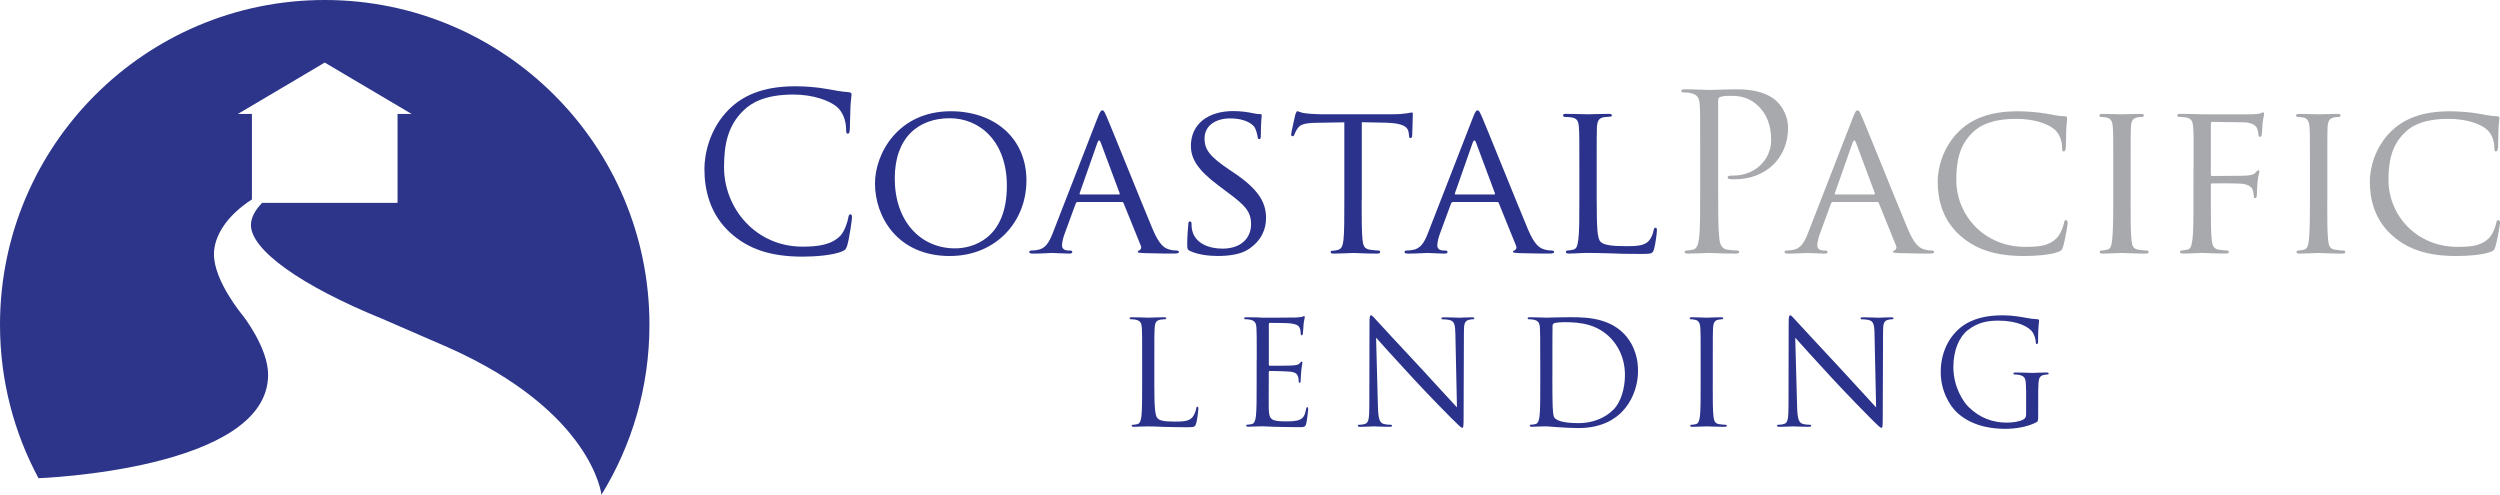 <svg xmlns="http://www.w3.org/2000/svg" xmlns:xlink="http://www.w3.org/1999/xlink" id="Layer_1" x="0px" y="0px" viewBox="0 0 582.5 115.27" style="enable-background:new 0 0 582.5 115.27;" xml:space="preserve"><style type="text/css">	.st0{fill:#2B328C;}	.st1{fill:#A7A9AC;}	.st2{fill:#2C358A;}</style><g>	<path class="st0" d="M170.26,54.33c-4.91-4.4-6.13-10.18-6.13-14.98c0-3.4,1.16-9.32,5.68-13.83c3.03-3.04,7.64-5.42,15.44-5.42  c2.03,0,4.87,0.16,7.34,0.62c1.93,0.35,3.54,0.65,5.16,0.76c0.56,0.05,0.66,0.25,0.66,0.56c0,0.4-0.15,1.01-0.25,2.83  c-0.09,1.67-0.09,4.46-0.15,5.21c-0.05,0.76-0.15,1.07-0.46,1.07c-0.36,0-0.41-0.36-0.41-1.07c0-1.98-0.81-4.05-2.13-5.17  c-1.77-1.52-5.67-2.88-10.12-2.88c-6.73,0-9.87,1.97-11.64,3.7c-3.7,3.54-4.55,8.05-4.55,13.21c0,9.67,7.44,18.53,18.28,18.53  c3.8,0,6.78-0.46,8.81-2.53c1.06-1.12,1.72-3.35,1.87-4.25c0.1-0.56,0.2-0.76,0.5-0.76c0.25,0,0.36,0.35,0.36,0.76  c0,0.35-0.6,4.76-1.11,6.48c-0.31,0.95-0.41,1.06-1.32,1.46c-2.03,0.81-5.87,1.17-9.11,1.17C179.37,59.8,174.26,57.92,170.26,54.33  z"></path>	<path class="st0" d="M221.54,25.92c10.03,0,17.62,6.12,17.62,16.15c0,9.62-7.14,17.58-17.87,17.58c-12.2,0-17.42-9.17-17.42-16.91  C203.87,35.8,209.24,25.92,221.54,25.92z M222.55,57.87c3.99,0,12.05-2.13,12.05-14.58c0-10.32-6.28-15.74-13.31-15.74  c-7.44,0-12.81,4.65-12.81,14.01C208.48,51.59,214.5,57.87,222.55,57.87z"></path>	<path class="st0" d="M255.76,27.39c0.56-1.42,0.76-1.67,1.07-1.67c0.46,0,0.6,0.6,1.06,1.56c0.81,1.82,7.95,19.59,10.68,26.12  c1.62,3.85,2.83,4.41,3.8,4.71c0.66,0.21,1.32,0.26,1.77,0.26c0.25,0,0.56,0.1,0.56,0.35c0,0.25-0.51,0.36-1.01,0.36  c-0.66,0-3.95,0-7.04-0.1c-0.86-0.05-1.56-0.05-1.56-0.31c0-0.2,0.1-0.2,0.3-0.3c0.25-0.11,0.71-0.46,0.4-1.17l-4-9.87  c-0.1-0.21-0.15-0.26-0.41-0.26H251.1c-0.2,0-0.35,0.11-0.46,0.36l-2.53,6.89c-0.41,1.07-0.66,2.13-0.66,2.89  c0,0.86,0.76,1.17,1.52,1.17h0.41c0.36,0,0.46,0.15,0.46,0.35c0,0.25-0.25,0.36-0.66,0.36c-1.07,0-3.5-0.15-4-0.15  c-0.46,0-2.68,0.15-4.5,0.15c-0.56,0-0.86-0.1-0.86-0.36c0-0.2,0.2-0.35,0.4-0.35c0.31,0,0.97-0.05,1.32-0.11  c2.03-0.25,2.89-1.77,3.75-3.95L255.76,27.39z M260.72,45.31c0.21,0,0.21-0.1,0.15-0.3l-4.4-11.8c-0.25-0.66-0.5-0.66-0.76,0  l-4.15,11.8c-0.05,0.2,0,0.3,0.15,0.3H260.72z"></path>	<path class="st0" d="M277.28,58.48c-0.6-0.3-0.66-0.46-0.66-1.62c0-2.13,0.21-3.85,0.25-4.56c0-0.46,0.1-0.71,0.35-0.71  c0.26,0,0.41,0.15,0.41,0.51c0,0.36,0,0.96,0.15,1.57c0.71,3.13,4.05,4.26,7.04,4.26c4.4,0,6.68-2.48,6.68-5.72  c0-3.09-1.67-4.56-5.62-7.5l-2.02-1.52c-4.81-3.59-6.38-6.22-6.38-9.21c0-5.07,3.99-8.1,9.86-8.1c1.78,0,3.55,0.26,4.62,0.5  c0.86,0.2,1.21,0.2,1.57,0.2c0.35,0,0.45,0.05,0.45,0.3c0,0.21-0.2,1.62-0.2,4.56c0,0.66-0.05,0.97-0.36,0.97  c-0.3,0-0.36-0.21-0.4-0.56c-0.05-0.5-0.4-1.67-0.66-2.13c-0.3-0.51-1.77-2.13-5.77-2.13c-3.24,0-5.93,1.62-5.93,4.66  c0,2.73,1.37,4.3,5.77,7.29l1.27,0.85c5.42,3.7,7.29,6.68,7.29,10.38c0,2.53-0.96,5.26-4.15,7.34c-1.87,1.22-4.65,1.53-7.08,1.53  C281.68,59.65,279.1,59.34,277.28,58.48z"></path>	<path class="st0" d="M317.27,46.58c0,4.16,0,7.55,0.2,9.33c0.15,1.26,0.36,2.07,1.72,2.27c0.61,0.1,1.62,0.2,2.03,0.2  c0.3,0,0.36,0.2,0.36,0.35c0,0.21-0.21,0.36-0.71,0.36c-2.43,0-5.27-0.15-5.52-0.15c-0.2,0-3.29,0.15-4.6,0.15  c-0.51,0-0.71-0.1-0.71-0.36c0-0.15,0.09-0.3,0.35-0.3c0.4,0,0.91-0.1,1.32-0.2c0.91-0.2,1.17-1.06,1.32-2.32  c0.2-1.78,0.2-5.17,0.2-9.33V28.5l-6.43,0.11c-2.79,0.05-3.85,0.36-4.5,1.36c-0.5,0.76-0.56,1.07-0.71,1.37  c-0.1,0.35-0.25,0.4-0.45,0.4c-0.11,0-0.31-0.11-0.31-0.36c0-0.46,0.91-4.3,0.97-4.66c0.09-0.25,0.3-0.81,0.46-0.81  c0.3,0,0.75,0.36,1.97,0.5c1.27,0.15,2.99,0.21,3.5,0.21h16.81c1.48,0,2.48-0.1,3.19-0.21c0.66-0.1,1.06-0.2,1.26-0.2  c0.2,0,0.2,0.26,0.2,0.51c0,1.32-0.15,4.41-0.15,4.91c0,0.36-0.2,0.56-0.41,0.56c-0.2,0-0.3-0.15-0.35-0.76l-0.05-0.46  c-0.15-1.32-1.11-2.28-5.37-2.38l-5.56-0.11V46.58z"></path>	<path class="st0" d="M343.19,27.39c0.56-1.42,0.76-1.67,1.06-1.67c0.46,0,0.61,0.6,1.07,1.56c0.81,1.82,7.95,19.59,10.68,26.12  c1.62,3.85,2.83,4.41,3.8,4.71c0.66,0.21,1.32,0.26,1.77,0.26c0.25,0,0.56,0.1,0.56,0.35c0,0.25-0.51,0.36-1.01,0.36  c-0.66,0-3.95,0-7.03-0.1c-0.87-0.05-1.57-0.05-1.57-0.31c0-0.2,0.1-0.2,0.3-0.3c0.25-0.11,0.71-0.46,0.4-1.17l-4-9.87  c-0.1-0.21-0.15-0.26-0.4-0.26h-10.28c-0.2,0-0.35,0.11-0.45,0.36l-2.54,6.89c-0.4,1.07-0.66,2.13-0.66,2.89  c0,0.86,0.76,1.17,1.52,1.17h0.41c0.35,0,0.45,0.15,0.45,0.35c0,0.25-0.25,0.36-0.66,0.36c-1.07,0-3.49-0.15-4-0.15  c-0.45,0-2.68,0.15-4.5,0.15c-0.56,0-0.86-0.1-0.86-0.36c0-0.2,0.2-0.35,0.4-0.35c0.31,0,0.97-0.05,1.32-0.11  c2.03-0.25,2.89-1.77,3.74-3.95L343.19,27.39z M348.16,45.31c0.2,0,0.2-0.1,0.15-0.3l-4.4-11.8c-0.26-0.66-0.51-0.66-0.76,0  l-4.15,11.8c-0.05,0.2,0,0.3,0.15,0.3H348.16z"></path>	<path class="st0" d="M372.04,46.68c0,6.33,0.11,8.91,0.91,9.67c0.71,0.71,2.43,1.01,5.92,1.01c2.34,0,4.31-0.05,5.37-1.32  c0.56-0.65,0.91-1.56,1.06-2.43c0.05-0.3,0.21-0.56,0.46-0.56c0.2,0,0.3,0.2,0.3,0.66c0,0.45-0.3,3.03-0.66,4.3  c-0.3,1.01-0.45,1.16-2.83,1.16c-3.19,0-5.67-0.05-7.75-0.15c-2.02-0.05-3.54-0.09-4.85-0.09c-0.21,0-0.97,0-1.83,0.05  c-0.91,0.05-1.87,0.1-2.58,0.1c-0.46,0-0.71-0.1-0.71-0.36c0-0.15,0.1-0.35,0.36-0.35c0.4,0,0.97-0.11,1.36-0.2  c0.86-0.2,0.97-1.01,1.17-2.27c0.25-1.78,0.25-5.17,0.25-9.33v-7.59c0-6.68,0-7.89-0.1-9.26c-0.1-1.47-0.36-2.17-1.83-2.38  c-0.35-0.05-1.11-0.1-1.52-0.1c-0.15,0-0.36-0.2-0.36-0.36c0-0.25,0.2-0.35,0.71-0.35c2.02,0,4.81,0.1,5.07,0.1  c0.2,0,3.54-0.1,4.91-0.1c0.45,0,0.71,0.1,0.71,0.35c0,0.16-0.21,0.3-0.36,0.3c-0.3,0-0.95,0.06-1.47,0.11  c-1.31,0.26-1.56,0.91-1.67,2.43c-0.05,1.37-0.05,2.58-0.05,9.26V46.68z"></path></g><g>	<path class="st1" d="M396.14,35.49c0-7.9,0-9.32-0.09-10.93c-0.1-1.72-0.5-2.53-2.18-2.89c-0.41-0.11-1.27-0.15-1.72-0.15  c-0.2,0-0.4-0.09-0.4-0.31c0-0.3,0.25-0.4,0.81-0.4c2.28,0,5.31,0.15,5.72,0.15c1.12,0,4.06-0.15,6.38-0.15  c6.33,0,8.61,2.13,9.42,2.89c1.12,1.07,2.54,3.35,2.54,6.03c0,7.19-5.27,12.05-12.46,12.05c-0.26,0-0.81,0-1.06-0.05  c-0.26,0-0.56-0.1-0.56-0.36c0-0.41,0.31-0.46,1.37-0.46c4.91,0,8.76-3.59,8.76-8.25c0-1.68-0.15-5.07-2.84-7.8  c-2.68-2.74-5.77-2.53-6.93-2.53c-0.86,0-1.72,0.1-2.17,0.3c-0.31,0.11-0.4,0.45-0.4,0.96v20.81c0,4.86,0,8.85,0.25,10.99  c0.15,1.46,0.46,2.58,1.97,2.79c0.71,0.1,1.83,0.2,2.28,0.2c0.3,0,0.4,0.15,0.4,0.3c0,0.26-0.25,0.41-0.81,0.41  c-2.79,0-5.98-0.15-6.23-0.15c-0.15,0-3.35,0.15-4.87,0.15c-0.55,0-0.81-0.1-0.81-0.41c0-0.15,0.1-0.3,0.4-0.3  c0.46,0,1.06-0.11,1.52-0.2c1.01-0.2,1.26-1.32,1.47-2.79c0.24-2.13,0.24-6.13,0.24-10.99V35.49z"></path>	<path class="st1" d="M431.73,27.39c0.55-1.42,0.75-1.67,1.06-1.67c0.46,0,0.61,0.6,1.07,1.56c0.81,1.82,7.95,19.59,10.68,26.12  c1.62,3.85,2.84,4.41,3.8,4.71c0.66,0.21,1.32,0.26,1.77,0.26c0.26,0,0.56,0.1,0.56,0.35c0,0.25-0.51,0.36-1.01,0.36  c-0.66,0-3.95,0-7.03-0.1c-0.86-0.05-1.58-0.05-1.58-0.31c0-0.2,0.11-0.2,0.31-0.3c0.25-0.11,0.71-0.46,0.4-1.17l-3.99-9.87  c-0.1-0.21-0.15-0.26-0.41-0.26h-10.28c-0.21,0-0.36,0.11-0.46,0.36l-2.53,6.89c-0.41,1.07-0.66,2.13-0.66,2.89  c0,0.86,0.76,1.17,1.52,1.17h0.4c0.35,0,0.46,0.15,0.46,0.35c0,0.25-0.25,0.36-0.66,0.36c-1.06,0-3.49-0.15-3.99-0.15  c-0.46,0-2.69,0.15-4.51,0.15c-0.56,0-0.86-0.1-0.86-0.36c0-0.2,0.21-0.35,0.41-0.35c0.3,0,0.96-0.05,1.32-0.11  c2.03-0.25,2.89-1.77,3.74-3.95L431.73,27.39z M436.69,45.31c0.2,0,0.2-0.1,0.15-0.3l-4.41-11.8c-0.26-0.66-0.5-0.66-0.76,0  l-4.15,11.8c-0.05,0.2,0,0.3,0.15,0.3H436.69z"></path>	<path class="st1" d="M456.89,55.04c-4.35-3.75-5.41-8.66-5.41-12.76c0-2.88,1.06-7.89,5.01-11.74c2.68-2.58,6.73-4.61,13.56-4.61  c1.77,0,4.3,0.15,6.48,0.5c1.66,0.31,3.09,0.62,4.56,0.66c0.45,0,0.55,0.2,0.55,0.46c0,0.35-0.1,0.86-0.2,2.42  c-0.05,1.42-0.05,3.8-0.11,4.41c-0.05,0.65-0.24,0.91-0.5,0.91c-0.31,0-0.36-0.3-0.36-0.91c0-1.67-0.71-3.4-1.87-4.3  c-1.58-1.32-4.81-2.38-8.76-2.38c-5.72,0-8.46,1.52-10.03,2.99c-3.29,3.03-3.99,6.89-3.99,11.24c0,8.26,6.52,15.59,16.04,15.59  c3.35,0,5.57-0.25,7.34-2.03c0.97-0.96,1.57-2.78,1.72-3.59c0.1-0.45,0.15-0.61,0.46-0.61c0.2,0,0.4,0.3,0.4,0.61  c0,0.3-0.61,4.05-1.06,5.52c-0.26,0.81-0.36,0.96-1.11,1.26c-1.83,0.71-5.16,0.97-8.05,0.97C464.9,59.65,460.38,58.07,456.89,55.04  z"></path>	<path class="st1" d="M496.43,46.58c0,4.16,0,7.55,0.2,9.33c0.15,1.26,0.31,2.07,1.62,2.27c0.66,0.1,1.62,0.2,2.02,0.2  c0.26,0,0.36,0.2,0.36,0.35c0,0.21-0.2,0.36-0.71,0.36c-2.48,0-5.36-0.15-5.57-0.15c-0.25,0-3.03,0.15-4.41,0.15  c-0.44,0-0.7-0.1-0.7-0.36c0-0.15,0.11-0.35,0.36-0.35c0.41,0,0.96-0.11,1.37-0.2c0.86-0.2,1.01-1.01,1.16-2.27  c0.21-1.78,0.26-5.17,0.26-9.33v-7.59c0-6.68,0-7.89-0.1-9.26c-0.1-1.47-0.46-2.13-1.42-2.33c-0.5-0.1-1.06-0.15-1.36-0.15  c-0.21,0-0.36-0.2-0.36-0.36c0-0.25,0.21-0.35,0.71-0.35c1.47,0,4.25,0.1,4.5,0.1c0.21,0,3.09-0.1,4.46-0.1  c0.5,0,0.71,0.1,0.71,0.35c0,0.16-0.21,0.36-0.36,0.36c-0.3,0-0.61,0-1.12,0.1c-1.21,0.26-1.46,0.86-1.56,2.38  c-0.05,1.37-0.05,2.58-0.05,9.26V46.58z"></path>	<path class="st1" d="M511.12,38.98c0-6.68,0-7.89-0.11-9.26c-0.11-1.47-0.35-2.17-1.82-2.38c-0.36-0.05-1.12-0.1-1.52-0.1  c-0.15,0-0.36-0.2-0.36-0.36c0-0.25,0.2-0.35,0.7-0.35c2.03,0,4.81,0.1,5.06,0.1c0.87,0,10.53,0.05,11.54,0  c0.87-0.05,1.62-0.05,2.03-0.21c0.25-0.05,0.46-0.25,0.6-0.25c0.2,0,0.3,0.2,0.3,0.4c0,0.3-0.2,0.81-0.35,2.03  c-0.05,0.41-0.1,2.33-0.2,2.83c-0.05,0.2-0.21,0.46-0.41,0.46s-0.36-0.2-0.36-0.5c0-0.36-0.15-1.07-0.4-1.62  c-0.25-0.56-1.32-1.27-3.04-1.27l-7.29-0.1c-0.26,0-0.36,0.1-0.36,0.46v11.75c0,0.26,0,0.4,0.31,0.4l6.07-0.05  c0.76,0,1.42,0,2.03-0.05c1.05-0.09,1.67-0.25,2.07-0.76c0.2-0.25,0.4-0.46,0.56-0.46c0.2,0,0.26,0.15,0.26,0.35  c0,0.26-0.31,0.97-0.42,2.38c-0.1,0.86-0.15,2.58-0.15,2.89c0,0.41-0.1,0.86-0.4,0.86c-0.26,0-0.31-0.21-0.31-0.41  c-0.05-0.46-0.1-1.07-0.3-1.56c-0.2-0.62-0.92-1.16-2.28-1.37c-1.11-0.15-6.38-0.1-7.13-0.1c-0.26,0-0.31,0.1-0.31,0.4v3.44  c0,4.25,0,7.65,0.2,9.33c0.15,1.26,0.41,2.07,1.62,2.27c0.66,0.1,1.62,0.2,2.02,0.2c0.26,0,0.36,0.2,0.36,0.35  c0,0.21-0.21,0.36-0.71,0.36c-2.48,0-5.36-0.15-5.57-0.15c-0.25,0-3.03,0.15-4.4,0.15c-0.46,0-0.71-0.1-0.71-0.36  c0-0.15,0.1-0.35,0.36-0.35c0.4,0,0.96-0.15,1.36-0.2c0.86-0.15,0.97-1.01,1.16-2.27c0.26-1.78,0.26-5.17,0.26-9.33V38.98z"></path>	<path class="st1" d="M542.25,46.58c0,4.16,0,7.55,0.2,9.33c0.15,1.26,0.3,2.07,1.62,2.27c0.66,0.1,1.62,0.2,2.03,0.2  c0.26,0,0.35,0.2,0.35,0.35c0,0.21-0.2,0.36-0.7,0.36c-2.48,0-5.36-0.15-5.56-0.15c-0.26,0-3.04,0.15-4.4,0.15  c-0.46,0-0.71-0.1-0.71-0.36c0-0.15,0.1-0.35,0.36-0.35c0.4,0,0.96-0.11,1.36-0.2c0.86-0.2,1.01-1.01,1.17-2.27  c0.2-1.78,0.25-5.17,0.25-9.33v-7.59c0-6.68,0-7.89-0.09-9.26c-0.1-1.47-0.46-2.13-1.42-2.33c-0.52-0.1-1.07-0.15-1.37-0.15  c-0.2,0-0.35-0.2-0.35-0.36c0-0.25,0.2-0.35,0.7-0.35c1.47,0,4.26,0.1,4.51,0.1c0.2,0,3.09-0.1,4.45-0.1c0.51,0,0.71,0.1,0.71,0.35  c0,0.16-0.2,0.36-0.36,0.36c-0.3,0-0.6,0-1.11,0.1c-1.22,0.26-1.47,0.86-1.57,2.38c-0.05,1.37-0.05,2.58-0.05,9.26V46.58z"></path>	<path class="st1" d="M557.59,55.04c-4.36-3.75-5.42-8.66-5.42-12.76c0-2.88,1.07-7.89,5.01-11.74c2.69-2.58,6.74-4.61,13.58-4.61  c1.77,0,4.3,0.15,6.48,0.5c1.67,0.31,3.09,0.62,4.55,0.66c0.46,0,0.56,0.2,0.56,0.46c0,0.35-0.1,0.86-0.2,2.42  c-0.05,1.42-0.05,3.8-0.1,4.41c-0.05,0.65-0.26,0.91-0.51,0.91c-0.3,0-0.36-0.3-0.36-0.91c0-1.67-0.71-3.4-1.87-4.3  c-1.56-1.32-4.81-2.38-8.76-2.38c-5.72,0-8.46,1.52-10.02,2.99c-3.29,3.03-4.01,6.89-4.01,11.24c0,8.26,6.54,15.59,16.06,15.59  c3.34,0,5.56-0.25,7.34-2.03c0.96-0.96,1.57-2.78,1.72-3.59c0.1-0.45,0.15-0.61,0.46-0.61c0.2,0,0.41,0.3,0.41,0.61  c0,0.3-0.61,4.05-1.07,5.52c-0.25,0.81-0.36,0.96-1.11,1.26c-1.82,0.71-5.16,0.97-8.05,0.97  C565.58,59.65,561.08,58.07,557.59,55.04z"></path></g><g>	<path class="st0" d="M268.96,89.73c0,4.95,0.14,7.12,0.74,7.73c0.54,0.53,1.42,0.77,4.05,0.77c1.78,0,3.27-0.04,4.08-1.01  c0.44-0.54,0.78-1.38,0.88-2.02c0.04-0.27,0.1-0.44,0.31-0.44c0.17,0,0.2,0.14,0.2,0.51c0,0.37-0.24,2.39-0.51,3.37  c-0.24,0.78-0.34,0.91-2.13,0.91c-2.43,0-4.18-0.07-5.6-0.09c-1.42-0.07-2.46-0.11-3.44-0.11c-0.13,0-0.71,0.03-1.38,0.03  c-0.68,0.04-1.42,0.07-1.93,0.07c-0.37,0-0.54-0.07-0.54-0.28c0-0.1,0.07-0.2,0.27-0.2c0.31,0,0.71-0.07,1.01-0.14  c0.68-0.14,0.85-0.88,0.98-1.85c0.17-1.42,0.17-4.09,0.17-7.33v-5.94c0-5.26,0-6.21-0.07-7.29c-0.07-1.15-0.33-1.69-1.45-1.93  c-0.27-0.07-0.84-0.1-1.14-0.1c-0.14,0-0.27-0.07-0.27-0.21c0-0.2,0.17-0.26,0.54-0.26c1.52,0,3.64,0.1,3.82,0.1  c0.17,0,2.63-0.1,3.64-0.1c0.37,0,0.54,0.06,0.54,0.26c0,0.14-0.13,0.21-0.27,0.21c-0.23,0-0.71,0.03-1.11,0.1  c-0.98,0.17-1.25,0.75-1.32,1.93c-0.07,1.08-0.07,2.03-0.07,7.29V89.73z"></path>	<path class="st0" d="M292.82,83.71c0-5.26,0-6.21-0.07-7.29c-0.07-1.15-0.34-1.69-1.45-1.93c-0.27-0.07-0.85-0.1-1.15-0.1  c-0.14,0-0.27-0.07-0.27-0.21c0-0.2,0.17-0.26,0.54-0.26c0.78,0,1.68,0,2.42,0.03l1.39,0.07c0.24,0,6.95,0,7.73-0.04  c0.65-0.03,1.18-0.1,1.45-0.17c0.17-0.03,0.3-0.17,0.47-0.17c0.1,0,0.13,0.14,0.13,0.3c0,0.23-0.17,0.65-0.27,1.59  c-0.04,0.34-0.1,1.82-0.17,2.23c-0.03,0.17-0.1,0.37-0.24,0.37c-0.2,0-0.27-0.18-0.27-0.44c0-0.24-0.04-0.81-0.2-1.22  c-0.24-0.53-0.57-0.94-2.4-1.14c-0.57-0.07-4.25-0.1-4.62-0.1c-0.13,0-0.2,0.1-0.2,0.33v9.32c0,0.24,0.03,0.34,0.2,0.34  c0.44,0,4.59,0,5.37-0.07c0.81-0.07,1.28-0.14,1.59-0.47c0.23-0.27,0.37-0.44,0.5-0.44c0.1,0,0.17,0.07,0.17,0.27  c0,0.2-0.17,0.78-0.27,1.88c-0.07,0.68-0.14,1.93-0.14,2.17c0,0.27,0,0.63-0.23,0.63c-0.17,0-0.24-0.14-0.24-0.3  c0-0.33,0-0.68-0.14-1.11c-0.14-0.47-0.44-1.04-1.75-1.17c-0.91-0.11-4.25-0.18-4.83-0.18c-0.17,0-0.24,0.11-0.24,0.24v2.97  c0,1.15-0.04,5.07,0,5.77c0.1,2.33,0.61,2.77,3.92,2.77c0.88,0,2.36,0,3.24-0.37c0.88-0.37,1.28-1.05,1.52-2.43  c0.07-0.37,0.13-0.51,0.3-0.51c0.2,0,0.2,0.27,0.2,0.51c0,0.27-0.27,2.56-0.44,3.27c-0.23,0.88-0.5,0.88-1.82,0.88  c-2.53,0-4.39-0.07-5.71-0.09c-1.32-0.07-2.13-0.11-2.63-0.11c-0.07,0-0.64,0-1.34,0.03c-0.68,0-1.46,0.07-1.96,0.07  c-0.37,0-0.54-0.07-0.54-0.28c0-0.1,0.07-0.2,0.27-0.2c0.3,0,0.71-0.07,1.01-0.14c0.68-0.14,0.85-0.88,0.98-1.85  c0.17-1.42,0.17-4.09,0.17-7.33V83.71z"></path>	<path class="st0" d="M321.06,94.85c0.08,2.77,0.41,3.65,1.32,3.92c0.64,0.17,1.39,0.2,1.69,0.2c0.17,0,0.27,0.06,0.27,0.2  c0,0.21-0.2,0.28-0.61,0.28c-1.92,0-3.27-0.11-3.57-0.11c-0.31,0-1.72,0.11-3.24,0.11c-0.34,0-0.54-0.04-0.54-0.28  c0-0.14,0.1-0.2,0.27-0.2c0.27,0,0.88-0.03,1.39-0.2c0.84-0.24,1.01-1.22,1.01-4.29l0.04-19.34c0-1.32,0.1-1.68,0.37-1.68  c0.27,0,0.84,0.73,1.18,1.08c0.51,0.57,5.53,6.01,10.73,11.57c3.34,3.59,7.02,7.7,8.1,8.81l-0.37-17.14  c-0.04-2.2-0.27-2.94-1.32-3.21c-0.61-0.14-1.38-0.17-1.65-0.17c-0.24,0-0.27-0.1-0.27-0.24c0-0.2,0.27-0.23,0.68-0.23  c1.52,0,3.14,0.1,3.51,0.1c0.37,0,1.48-0.1,2.86-0.1c0.37,0,0.61,0.03,0.61,0.23c0,0.14-0.14,0.24-0.37,0.24  c-0.17,0-0.41,0-0.81,0.1c-1.11,0.24-1.25,0.98-1.25,3l-0.07,19.77c0,2.23-0.07,2.4-0.3,2.4c-0.27,0-0.67-0.37-2.47-2.16  c-0.37-0.33-5.23-5.3-8.81-9.15c-3.91-4.21-7.73-8.47-8.81-9.68L321.06,94.85z"></path>	<path class="st0" d="M358.87,83.71c0-5.26,0-6.21-0.07-7.29c-0.07-1.15-0.34-1.69-1.45-1.93c-0.27-0.07-0.85-0.1-1.14-0.1  c-0.14,0-0.27-0.07-0.27-0.21c0-0.2,0.17-0.26,0.55-0.26c1.52,0,3.64,0.1,3.81,0.1c0.4,0,2.53-0.1,4.55-0.1  c3.35,0,9.52-0.31,13.54,3.85c1.68,1.75,3.27,4.56,3.27,8.58c0,4.25-1.75,7.53-3.65,9.51c-1.45,1.52-4.49,3.88-10.23,3.88  c-1.45,0-3.24-0.1-4.69-0.2c-1.48-0.09-2.63-0.2-2.8-0.2c-0.07,0-0.65,0-1.35,0.03c-0.68,0-1.45,0.07-1.96,0.07  c-0.37,0-0.54-0.07-0.54-0.28c0-0.1,0.07-0.2,0.27-0.2c0.31,0,0.72-0.07,1.02-0.14c0.67-0.14,0.84-0.88,0.98-1.85  c0.17-1.42,0.17-4.09,0.17-7.33V83.71z M361.7,87.36c0,3.58,0.03,6.68,0.07,7.32c0.04,0.85,0.11,2.19,0.37,2.57  c0.44,0.64,1.75,1.34,5.73,1.34c3.14,0,6.05-1.14,8.04-3.13c1.75-1.72,2.7-4.96,2.7-8.07c0-4.28-1.85-7.05-3.23-8.51  c-3.18-3.34-7.02-3.82-11.04-3.82c-0.68,0-1.93,0.11-2.19,0.24c-0.31,0.14-0.41,0.3-0.41,0.68c-0.03,1.14-0.03,4.59-0.03,7.19  V87.36z"></path>	<path class="st0" d="M399.07,89.65c0,3.24,0,5.91,0.17,7.33c0.1,0.97,0.31,1.72,1.32,1.85c0.47,0.07,1.22,0.14,1.52,0.14  c0.2,0,0.27,0.1,0.27,0.2c0,0.17-0.16,0.28-0.53,0.28c-1.86,0-3.98-0.11-4.15-0.11c-0.17,0-2.3,0.11-3.31,0.11  c-0.37,0-0.54-0.07-0.54-0.28c0-0.1,0.08-0.2,0.27-0.2c0.3,0,0.71-0.07,1.02-0.14c0.67-0.14,0.84-0.88,0.97-1.85  c0.17-1.42,0.17-4.09,0.17-7.33v-5.94c0-5.26,0-6.21-0.07-7.29c-0.07-1.15-0.41-1.72-1.15-1.89c-0.37-0.1-0.81-0.14-1.05-0.14  c-0.13,0-0.27-0.07-0.27-0.21c0-0.2,0.17-0.26,0.53-0.26c1.12,0,3.25,0.1,3.42,0.1c0.17,0,2.29-0.1,3.3-0.1  c0.37,0,0.55,0.06,0.55,0.26c0,0.14-0.14,0.21-0.27,0.21c-0.24,0-0.44,0.03-0.85,0.1c-0.91,0.17-1.18,0.75-1.25,1.93  c-0.06,1.08-0.06,2.03-0.06,7.29V89.65z"></path>	<path class="st0" d="M418.73,94.85c0.08,2.77,0.41,3.65,1.32,3.92c0.64,0.17,1.39,0.2,1.69,0.2c0.17,0,0.27,0.06,0.27,0.2  c0,0.21-0.2,0.28-0.61,0.28c-1.92,0-3.27-0.11-3.57-0.11c-0.31,0-1.72,0.11-3.24,0.11c-0.34,0-0.54-0.04-0.54-0.28  c0-0.14,0.1-0.2,0.27-0.2c0.27,0,0.88-0.03,1.39-0.2c0.84-0.24,1.01-1.22,1.01-4.29l0.04-19.34c0-1.32,0.11-1.68,0.37-1.68  c0.27,0,0.84,0.73,1.18,1.08c0.51,0.57,5.53,6.01,10.73,11.57c3.34,3.59,7.02,7.7,8.09,8.81l-0.37-17.14  c-0.03-2.2-0.27-2.94-1.32-3.21c-0.61-0.14-1.38-0.17-1.66-0.17c-0.23,0-0.27-0.1-0.27-0.24c0-0.2,0.27-0.23,0.68-0.23  c1.52,0,3.14,0.1,3.51,0.1c0.37,0,1.48-0.1,2.87-0.1c0.37,0,0.61,0.03,0.61,0.23c0,0.14-0.14,0.24-0.38,0.24  c-0.17,0-0.4,0-0.81,0.1c-1.11,0.24-1.24,0.98-1.24,3l-0.07,19.77c0,2.23-0.07,2.4-0.3,2.4c-0.28,0-0.68-0.37-2.47-2.16  c-0.37-0.33-5.23-5.3-8.81-9.15c-3.92-4.21-7.73-8.47-8.81-9.68L418.73,94.85z"></path>	<path class="st0" d="M472.06,90.84c0-2.73-0.17-3.1-1.52-3.48c-0.27-0.07-0.85-0.1-1.14-0.1c-0.14,0-0.27-0.07-0.27-0.21  c0-0.2,0.17-0.26,0.54-0.26c1.52,0,3.64,0.1,3.82,0.1c0.17,0,2.29-0.1,3.31-0.1c0.37,0,0.54,0.06,0.54,0.26  c0,0.14-0.14,0.21-0.27,0.21c-0.24,0-0.44,0.03-0.85,0.1c-0.91,0.17-1.18,0.75-1.25,1.93c-0.07,1.08-0.07,2.09-0.07,3.51v3.78  c0,1.52-0.04,1.59-0.44,1.82c-2.16,1.15-5.2,1.52-7.16,1.52c-2.57,0-7.36-0.33-11.1-3.6c-2.05-1.79-4.01-5.41-4.01-9.62  c0-5.39,2.63-9.21,5.63-11.11c3.04-1.88,6.38-2.12,8.98-2.12c2.12,0,4.52,0.44,5.17,0.57c0.71,0.16,1.89,0.3,2.73,0.34  c0.34,0.03,0.41,0.17,0.41,0.3c0,0.47-0.24,1.42-0.24,4.79c0,0.54-0.07,0.71-0.3,0.71c-0.17,0-0.2-0.2-0.24-0.5  c-0.02-0.47-0.2-1.42-0.7-2.23c-0.84-1.29-3.57-2.74-7.93-2.74c-2.12,0-4.66,0.2-7.22,2.23c-1.96,1.56-3.34,4.62-3.34,8.57  c0,4.76,2.39,8.21,3.58,9.35c2.67,2.61,5.74,3.61,8.84,3.61c1.22,0,2.98-0.2,3.85-0.71c0.44-0.24,0.68-0.6,0.68-1.18V90.84z"></path></g><path class="st2" d="M75.66,0C33.87,0,0,33.87,0,75.66c0,12.93,3.25,25.11,8.97,35.76c0,0,53.5-1.89,53.5-24.1 c0-6.38-5.94-13.86-5.94-13.86s-6.68-7.95-6.68-14.22c0-4.26,3.02-9.03,8.85-12.78V26.54h-3.26l20.22-11.96l0,0h0.01l0,0 l20.22,11.96h-3.26v20.73H61.08c-1.5,1.53-2.61,3.3-2.61,5.18c0,5.75,11.58,14.11,30.66,21.86l15.24,6.62 c33.7,14.98,35.77,34.34,35.77,34.34c7.1-11.52,11.18-25.09,11.18-39.61C151.32,33.87,117.45,0,75.66,0z"></path></svg>